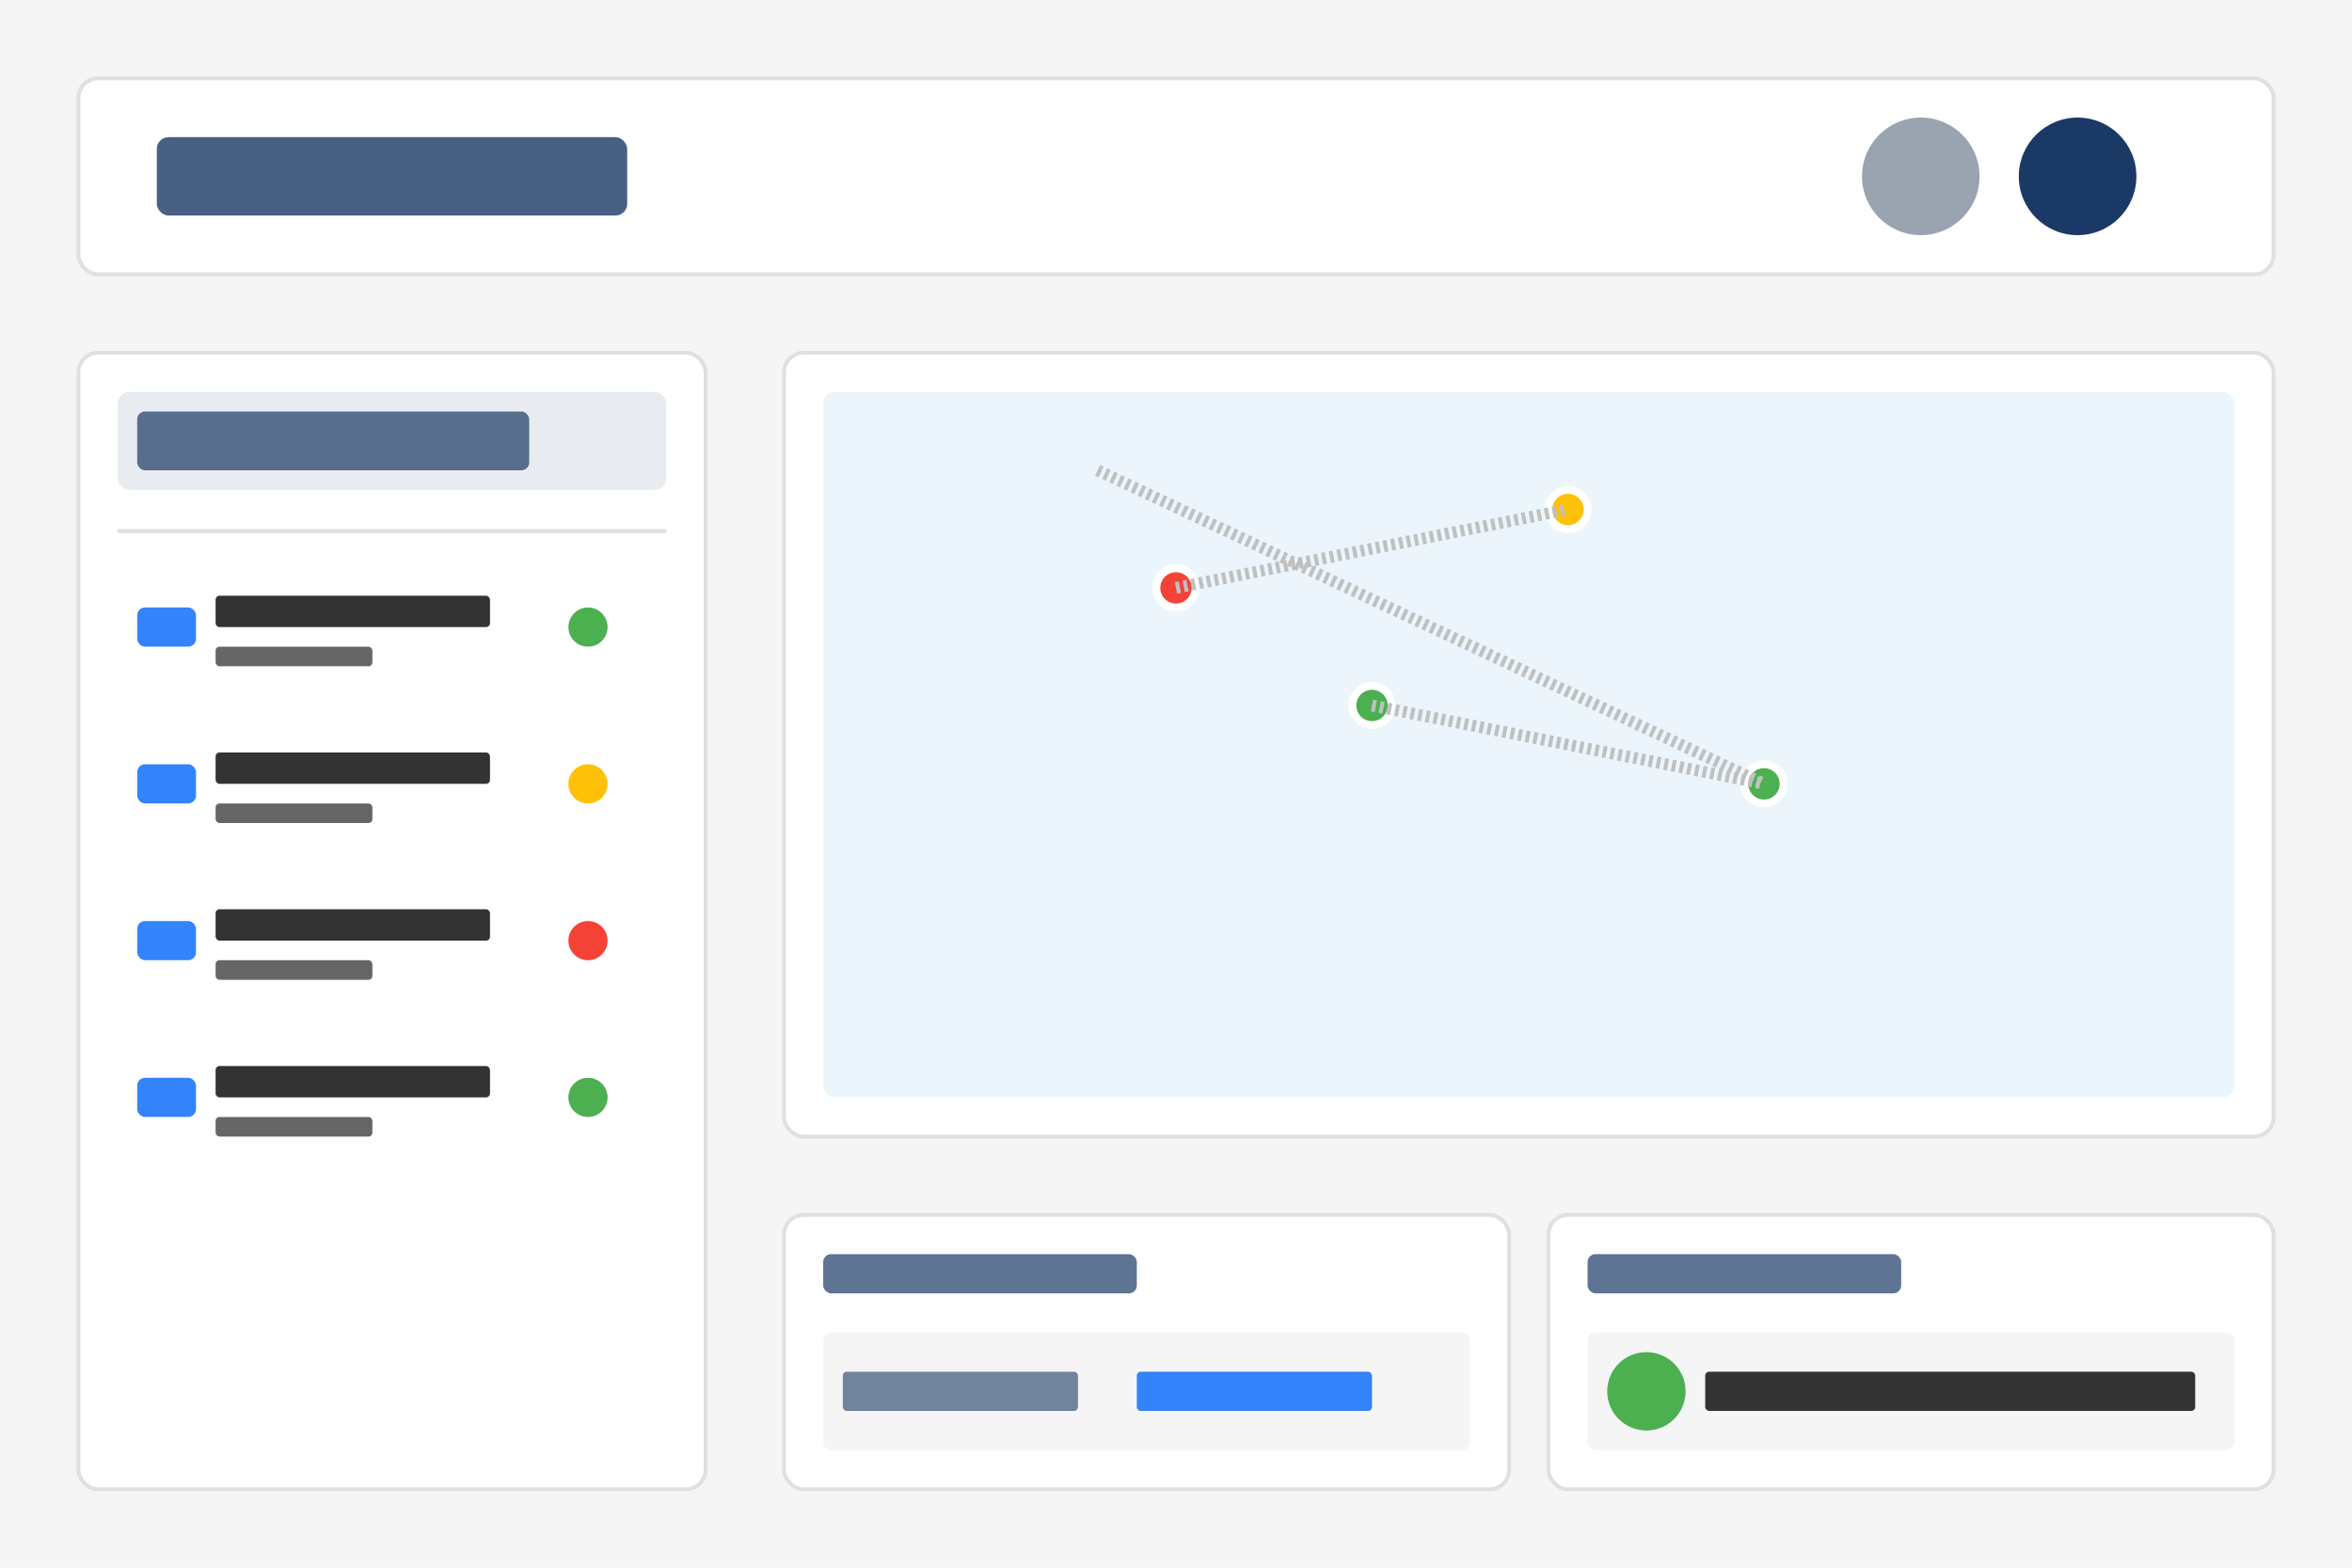 <?xml version="1.0" encoding="UTF-8" standalone="no"?>
<svg width="600" height="400" viewBox="0 0 600 400" xmlns="http://www.w3.org/2000/svg">
  <!-- Background -->
  <rect width="600" height="400" fill="#f5f5f5"/>
  
  <!-- Dashboard Header -->
  <rect x="20" y="20" width="560" height="50" rx="5" fill="#ffffff" stroke="#e0e0e0"/>
  <rect x="40" y="35" width="120" height="20" rx="3" fill="#1a3964" opacity="0.8"/>
  <circle cx="530" cy="45" r="15" fill="#1a3964"/>
  <circle cx="490" cy="45" r="15" fill="#9aa3b0"/>
  
  <!-- Left Sidebar - Vehicle List -->
  <rect x="20" y="90" width="160" height="290" rx="5" fill="#ffffff" stroke="#e0e0e0"/>
  <rect x="30" y="100" width="140" height="25" rx="3" fill="#1a3964" opacity="0.1"/>
  <rect x="35" y="105" width="100" height="15" rx="2" fill="#1a3964" opacity="0.7"/>
  
  <!-- Vehicle Items -->
  <rect x="30" y="135" width="140" height="1" fill="#e0e0e0"/>
  <rect x="30" y="145" width="140" height="30" rx="3" fill="#ffffff"/>
  <rect x="35" y="155" width="15" height="10" rx="2" fill="#3483fa"/>
  <rect x="55" y="152" width="70" height="8" rx="1" fill="#333333"/>
  <rect x="55" y="165" width="40" height="5" rx="1" fill="#666666"/>
  <circle cx="150" cy="160" r="5" fill="#4CAF50"/>
  
  <rect x="30" y="185" width="140" height="30" rx="3" fill="#ffffff"/>
  <rect x="35" y="195" width="15" height="10" rx="2" fill="#3483fa"/>
  <rect x="55" y="192" width="70" height="8" rx="1" fill="#333333"/>
  <rect x="55" y="205" width="40" height="5" rx="1" fill="#666666"/>
  <circle cx="150" cy="200" r="5" fill="#FFC107"/>
  
  <rect x="30" y="225" width="140" height="30" rx="3" fill="#ffffff"/>
  <rect x="35" y="235" width="15" height="10" rx="2" fill="#3483fa"/>
  <rect x="55" y="232" width="70" height="8" rx="1" fill="#333333"/>
  <rect x="55" y="245" width="40" height="5" rx="1" fill="#666666"/>
  <circle cx="150" cy="240" r="5" fill="#F44336"/>
  
  <rect x="30" y="265" width="140" height="30" rx="3" fill="#ffffff"/>
  <rect x="35" y="275" width="15" height="10" rx="2" fill="#3483fa"/>
  <rect x="55" y="272" width="70" height="8" rx="1" fill="#333333"/>
  <rect x="55" y="285" width="40" height="5" rx="1" fill="#666666"/>
  <circle cx="150" cy="280" r="5" fill="#4CAF50"/>
  
  <!-- Map Area -->
  <rect x="200" y="90" width="380" height="200" rx="5" fill="#ffffff" stroke="#e0e0e0"/>
  <rect x="210" y="100" width="360" height="180" rx="3" fill="#EBF5FB"/>
  
  <!-- Map Content -->
  <circle cx="300" cy="150" r="5" fill="#F44336" stroke="#ffffff" stroke-width="2"/>
  <circle cx="350" cy="180" r="5" fill="#4CAF50" stroke="#ffffff" stroke-width="2"/>
  <circle cx="400" cy="130" r="5" fill="#FFC107" stroke="#ffffff" stroke-width="2"/>
  <circle cx="450" cy="200" r="5" fill="#4CAF50" stroke="#ffffff" stroke-width="2"/>
  
  <!-- Roads -->
  <path d="M280,120 L450,200" stroke="#c0c0c0" stroke-width="3" stroke-dasharray="1,1"/>
  <path d="M300,150 L400,130" stroke="#c0c0c0" stroke-width="3" stroke-dasharray="1,1"/>
  <path d="M350,180 L450,200" stroke="#c0c0c0" stroke-width="3" stroke-dasharray="1,1"/>
  
  <!-- Data Panels -->
  <rect x="200" y="310" width="185" height="70" rx="5" fill="#ffffff" stroke="#e0e0e0"/>
  <rect x="210" y="320" width="80" height="10" rx="2" fill="#1a3964" opacity="0.7"/>
  <rect x="210" y="340" width="165" height="30" rx="2" fill="#f5f5f5"/>
  <rect x="215" y="350" width="60" height="10" rx="1" fill="#1a3964" opacity="0.6"/>
  <rect x="290" y="350" width="60" height="10" rx="1" fill="#3483fa"/>
  
  <rect x="395" y="310" width="185" height="70" rx="5" fill="#ffffff" stroke="#e0e0e0"/>
  <rect x="405" y="320" width="80" height="10" rx="2" fill="#1a3964" opacity="0.7"/>
  <rect x="405" y="340" width="165" height="30" rx="2" fill="#f5f5f5"/>
  <circle cx="420" cy="355" r="10" fill="#4CAF50"/>
  <rect x="435" y="350" width="125" height="10" rx="1" fill="#333333"/>
</svg>